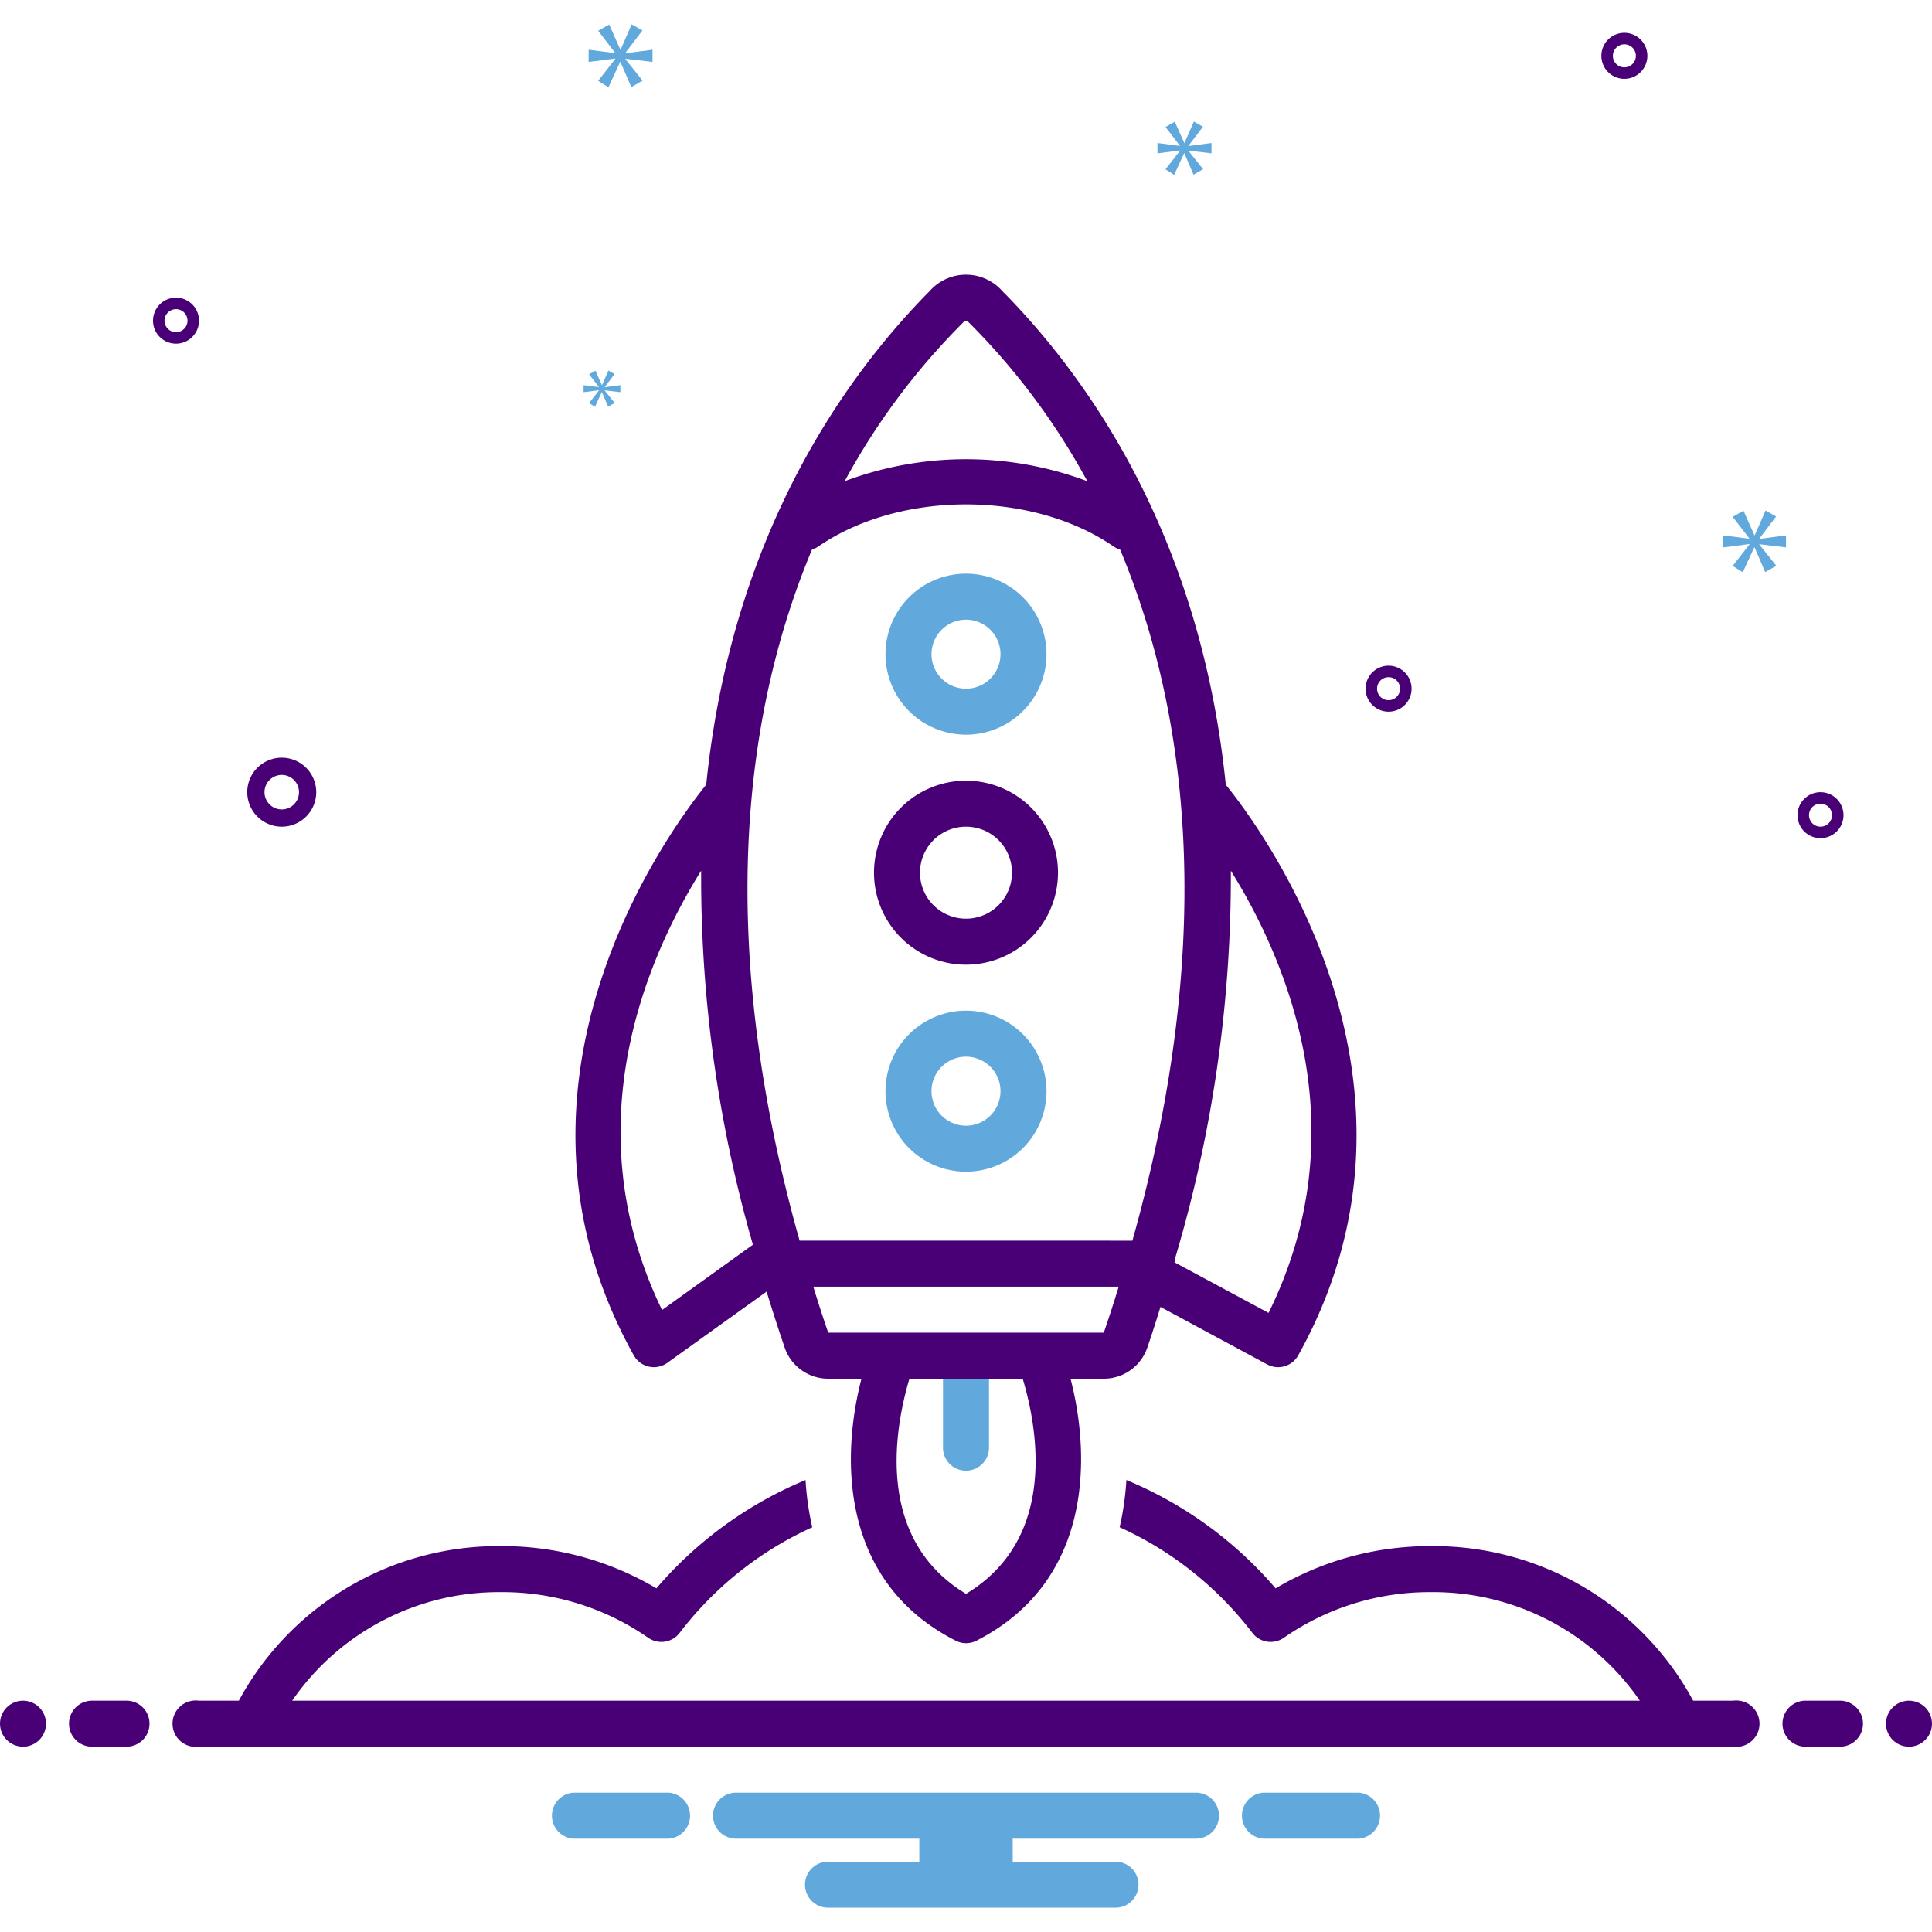 <?xml version="1.0" encoding="UTF-8"?> <svg xmlns="http://www.w3.org/2000/svg" data-name="Layer 1" viewBox="0 0 168 168"><path fill="#490077" d="M106.59,68.235c-2.16-21.31-11.7-35-19.13-42.62-.14-.14-.26-.26-.36-.37a4.213,4.213,0,0,0-6.2,0c-.1.11-.22.23-.36.37-7.43,7.62-16.97,21.31-19.13,42.62-3.32,4.11-19.42,26.06-6.3,49.62a2.002,2.002,0,0,0,1.31.98,2.201,2.201,0,0,0,.44.05,2.016,2.016,0,0,0,1.17-.38l8.63-6.19q.735,2.4,1.57,4.86a3.996,3.996,0,0,0,3.79,2.71h2.89c-1.85,7.15-1.71,17.7,8.13,22.75a2,2,0,0,0,.97.25,2.085,2.085,0,0,0,1.04-.29c9.75-5.08,9.88-15.58,8.04-22.71h2.89a3.996,3.996,0,0,0,3.79-2.71c.41-1.19.78-2.36,1.14-3.53l9.28,5a2.03,2.03,0,0,0,.95.24,2.004,2.004,0,0,0,1.75-1.03C126.01,94.295,109.91,72.345,106.59,68.235Zm-22.78-40.25a.231.231,0,0,1,.38,0,59.614,59.614,0,0,1,10.36,13.86,30.055,30.055,0,0,0-21.1,0A59.614,59.614,0,0,1,83.81,27.985Zm-26.24,85.93c-7.72-15.92-1.36-30.57,3.4-38.2a115.497,115.497,0,0,0,4.5,32.52Zm26.43,24.68c-7.94-4.78-6.21-14.36-4.92-18.71h9.85C90.23,124.225,91.97,133.805,84,138.595Zm11.98-22.71H72.02c-.47-1.35-.89-2.68-1.3-4H97.28C96.87,113.205,96.45,114.535,95.98,115.885Zm2.49-8H69.53c-7.72-27.48-4.36-47.12,1.08-60.1a2.321,2.321,0,0,0,.53-.25c7.09-4.9,18.63-4.9,25.72,0a1.889,1.889,0,0,0,.54.25C102.83,60.775,106.18,80.405,98.47,107.885Zm11.84,6.28-8.18-4.4.03-.27a116.203,116.203,0,0,0,4.87-33.78C111.81,83.385,118.22,98.155,110.31,114.165Z" class="color2d4356 svgShape"></path><path fill="#61a9dc" d="M84,63.885a7,7,0,1,0-7-7A7,7,0,0,0,84,63.885Zm0-10a3,3,0,1,1-3,3A3.003,3.003,0,0,1,84,53.885Z" class="color0bceb2 svgShape"></path><path fill="#490077" d="M84,67.885a8,8,0,1,0,8,8A8,8,0,0,0,84,67.885Zm0,12a4,4,0,1,1,4-4A4.005,4.005,0,0,1,84,79.885Z" class="color2d4356 svgShape"></path><path fill="#61a9dc" d="M84,87.885a7,7,0,1,0,7,7A7,7,0,0,0,84,87.885Zm0,10a3,3,0,1,1,3-3A3.003,3.003,0,0,1,84,97.885Z" class="color0bceb2 svgShape"></path><circle cx="2" cy="149.885" r="2" fill="#490077" class="color2d4356 svgShape"></circle><path fill="#490077" d="M11 147.885H8a2 2 0 0 0 0 4h3a2 2 0 0 0 0-4zM160 147.885h-3a2 2 0 0 0 0 4h3a2 2 0 0 0 0-4z" class="color2d4356 svgShape"></path><circle cx="166" cy="149.885" r="2" fill="#490077" class="color2d4356 svgShape"></circle><path fill="#61a9dc" d="M118.154 155.885h-8.308a2.006 2.006 0 0 0 0 4h8.308a2.006 2.006 0 0 0 0-4zM58.154 155.885H49.846a2.006 2.006 0 0 0 0 4h8.308a2.006 2.006 0 0 0 0-4zM104 155.885H64a2 2 0 0 0 0 4H79.94v2H72a2 2 0 0 0 0 4H97a2 2 0 1 0 0-4H88.06v-2H104a2 2 0 1 0 0-4z" class="color0bceb2 svgShape"></path><path fill="#490077" d="M150.721,147.885h-3.49a25.642,25.642,0,0,0-22.819-13.439,26.247,26.247,0,0,0-13.49,3.67A34.467,34.467,0,0,0,97.947,128.697a24.873,24.873,0,0,1-.588,4.106,30.188,30.188,0,0,1,11.537,9.177,2,2,0,0,0,2.741.434,22.184,22.184,0,0,1,12.776-3.968,21.817,21.817,0,0,1,18.181,9.439H25.407a21.817,21.817,0,0,1,18.181-9.439,22.184,22.184,0,0,1,12.776,3.968,1.998,1.998,0,0,0,2.741-.434,30.187,30.187,0,0,1,11.528-9.174,24.877,24.877,0,0,1-.585-4.108,34.466,34.466,0,0,0-12.97,9.417,26.247,26.247,0,0,0-13.49-3.67,25.642,25.642,0,0,0-22.819,13.439H17.279a2.017,2.017,0,1,0,0,4H145.999l.002 0.0.002-0h4.719a2.017,2.017,0,1,0,0-4Z" class="color2d4356 svgShape"></path><path fill="#61a9dc" d="M86,119.885v6a2,2,0,0,1-4,0v-6Z" class="color0bceb2 svgShape"></path><path fill="#490077" d="M24.5 71.885a3 3 0 1 0-3-3A3.003 3.003 0 0 0 24.5 71.885zm0-4.5a1.5 1.5 0 1 1-1.5 1.5A1.501 1.501 0 0 1 24.5 67.385zM158.305 68.885a2 2 0 1 0 2 2A2.002 2.002 0 0 0 158.305 68.885zm0 3a1 1 0 1 1 1-1A1.001 1.001 0 0 1 158.305 71.885zM120.746 57.885a2 2 0 1 0 2 2A2.002 2.002 0 0 0 120.746 57.885zm0 3a1 1 0 1 1 1-1A1.001 1.001 0 0 1 120.746 60.885zM141.25 2.853a2 2 0 1 0 2 2A2.002 2.002 0 0 0 141.25 2.853zm0 3a1 1 0 1 1 1-1A1.001 1.001 0 0 1 141.25 5.853zM17.305 27.885a2 2 0 1 0-2 2A2.002 2.002 0 0 0 17.305 27.885zm-3 0a1 1 0 1 1 1 1A1.001 1.001 0 0 1 14.305 27.885z" class="color2d4356 svgShape"></path><polygon fill="#61a9dc" points="54.377 4.603 55.864 2.647 54.925 2.115 53.971 4.305 53.939 4.305 52.97 2.13 52.014 2.678 53.486 4.587 53.486 4.619 51.185 4.321 51.185 5.385 53.501 5.088 53.501 5.119 52.014 7.028 52.906 7.591 53.924 5.385 53.954 5.385 54.893 7.575 55.879 7.012 54.377 5.134 54.377 5.103 56.739 5.385 56.739 4.321 54.377 4.634 54.377 4.603" class="color0bceb2 svgShape"></polygon><polygon fill="#61a9dc" points="52.081 33.951 51.225 35.05 51.739 35.375 52.325 34.104 52.342 34.104 52.883 35.366 53.451 35.042 52.586 33.96 52.586 33.942 53.946 34.104 53.946 33.492 52.586 33.672 52.586 33.654 53.442 32.528 52.902 32.221 52.352 33.483 52.334 33.483 51.775 32.23 51.225 32.546 52.072 33.645 52.072 33.663 50.747 33.492 50.747 34.104 52.081 33.933 52.081 33.951" class="color0bceb2 svgShape"></polygon><polygon fill="#61a9dc" points="155.305 47.598 155.305 46.555 152.988 46.862 152.988 46.831 154.446 44.913 153.525 44.391 152.589 46.539 152.558 46.539 151.607 44.406 150.67 44.943 152.113 46.816 152.113 46.847 149.856 46.555 149.856 47.598 152.128 47.307 152.128 47.338 150.67 49.21 151.545 49.763 152.543 47.598 152.573 47.598 153.494 49.747 154.461 49.195 152.988 47.353 152.988 47.322 155.305 47.598" class="color0bceb2 svgShape"></polygon><polygon fill="#61a9dc" points="103.348 12.673 104.606 11.018 103.812 10.568 103.004 12.421 102.978 12.421 102.157 10.581 101.349 11.045 102.594 12.66 102.594 12.686 100.647 12.435 100.647 13.335 102.607 13.083 102.607 13.11 101.349 14.725 102.103 15.202 102.965 13.335 102.991 13.335 103.785 15.188 104.619 14.712 103.348 13.123 103.348 13.096 105.347 13.335 105.347 12.435 103.348 12.699 103.348 12.673" class="color0bceb2 svgShape"></polygon></svg> 